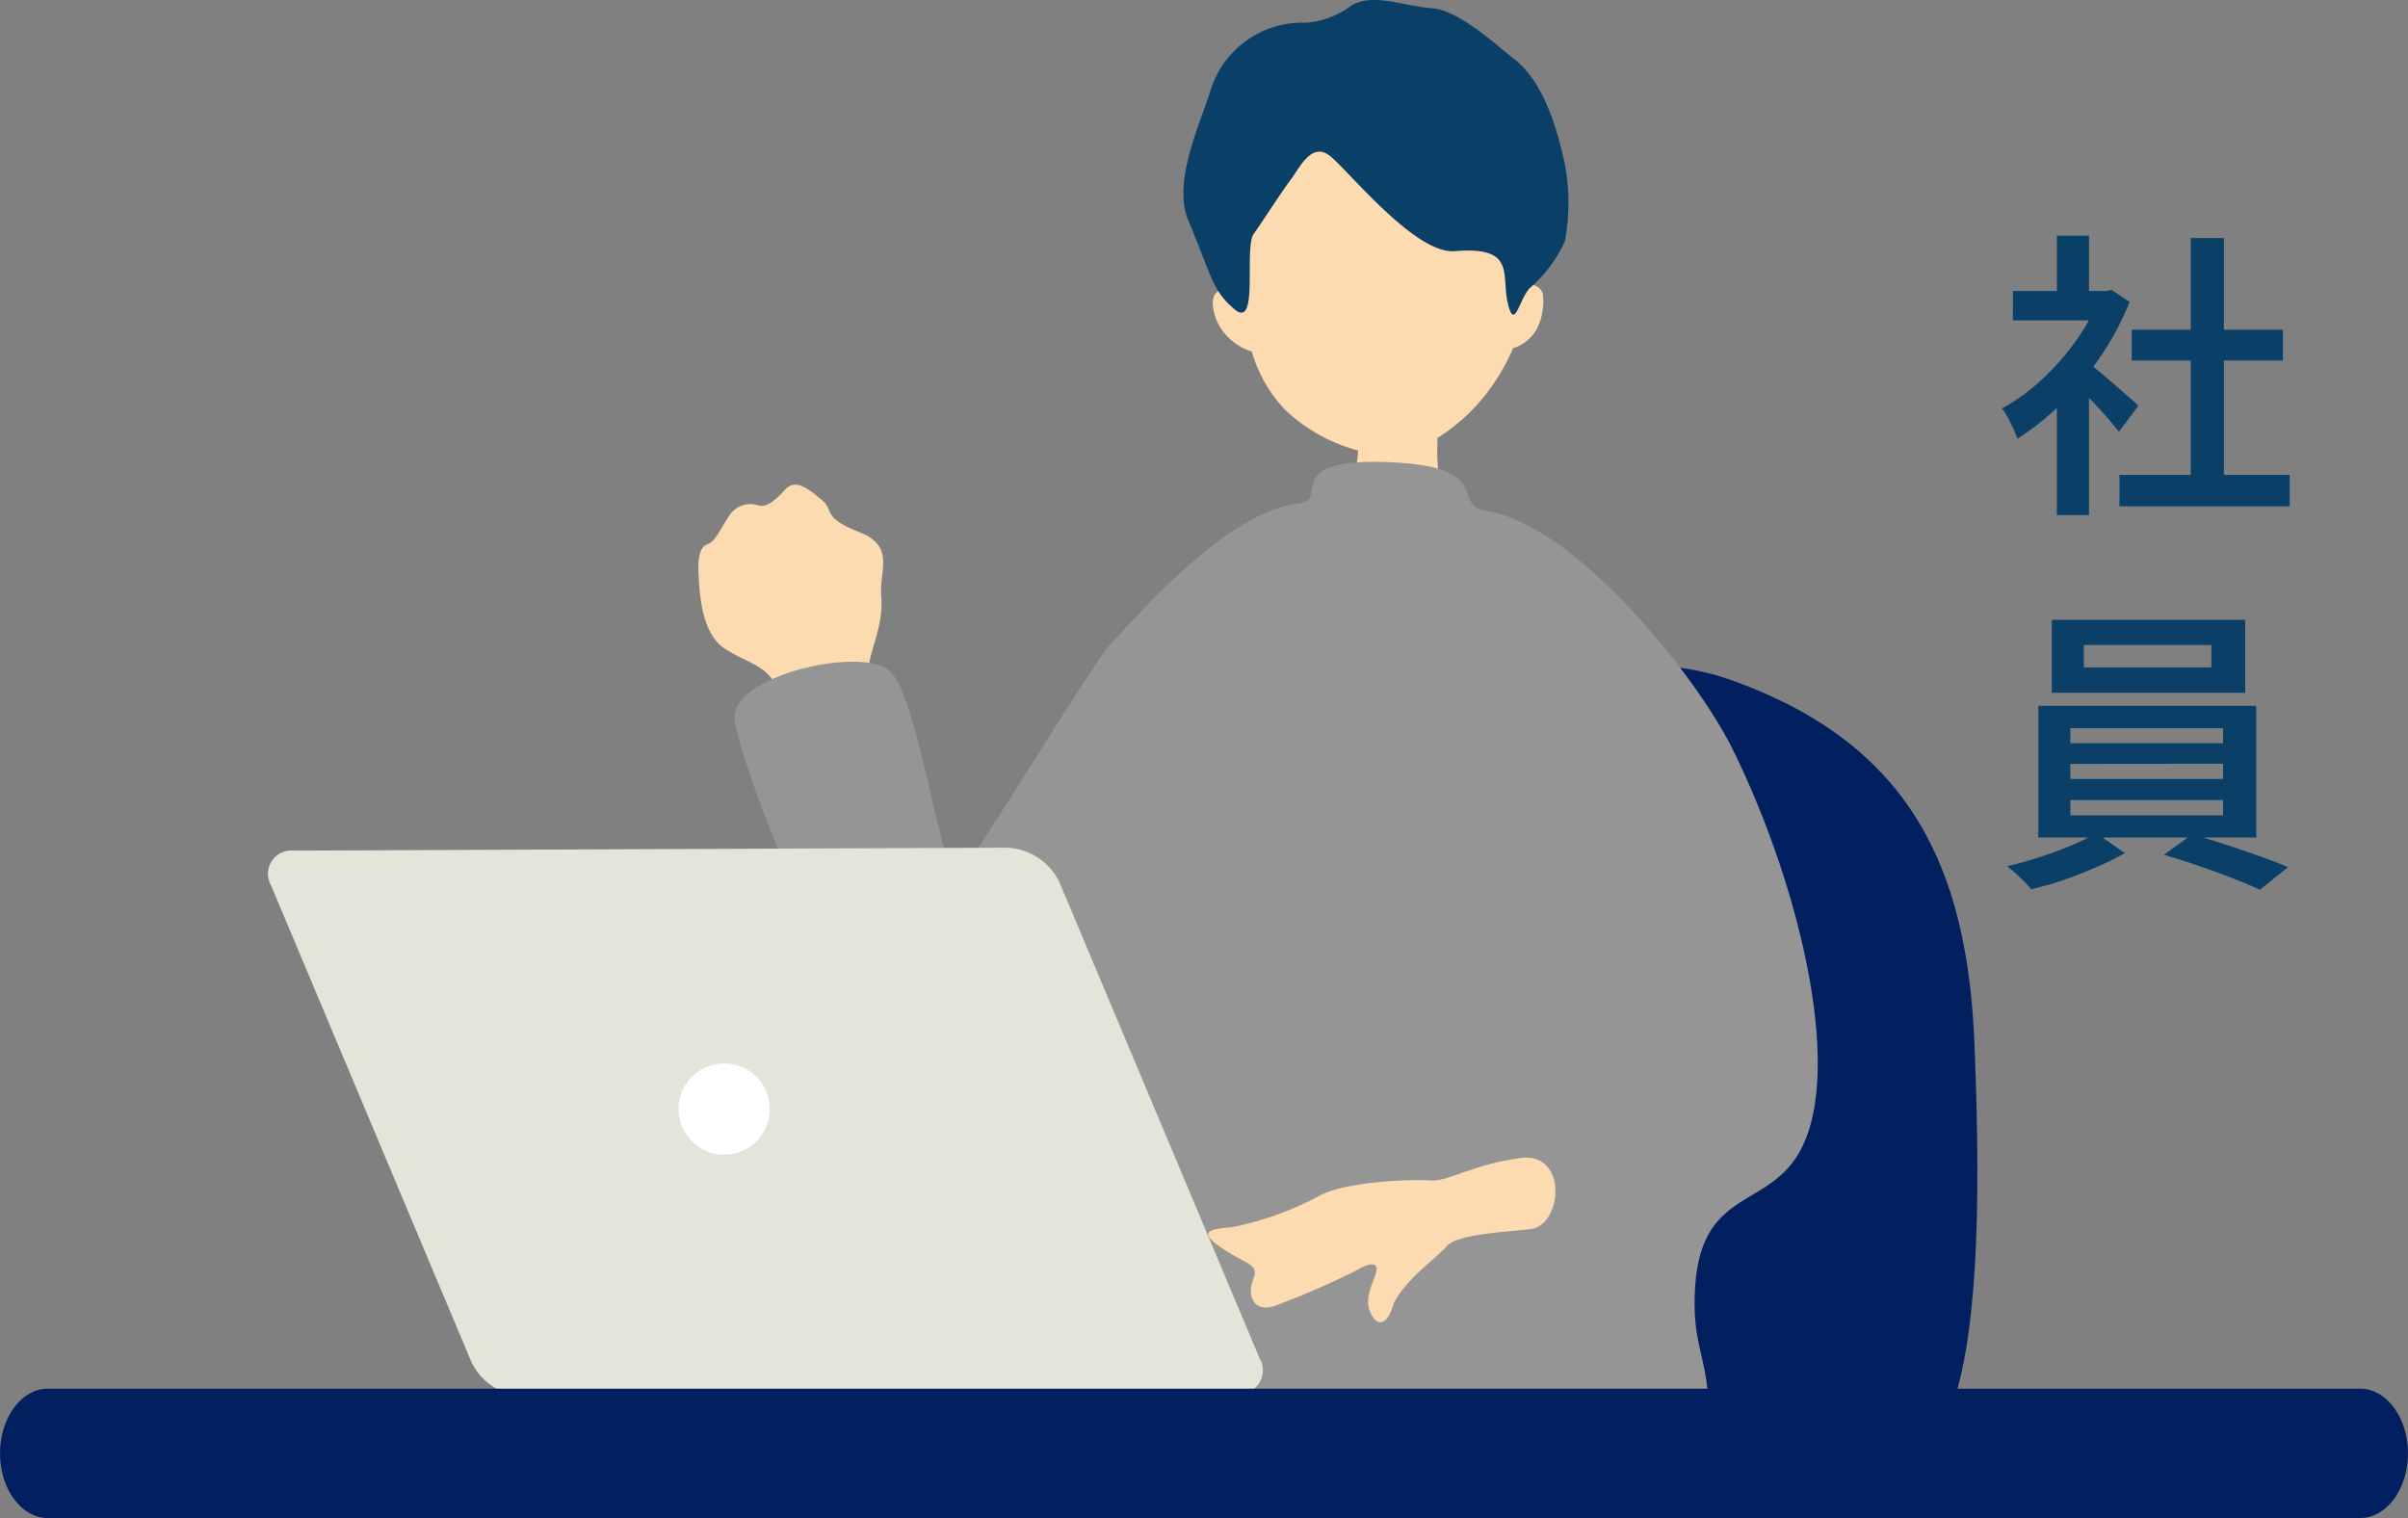 <svg xmlns="http://www.w3.org/2000/svg" width="128.7" height="81.135"><rect width="100%" height="100%" fill="#808080" stroke="none"/><g data-name="グループ 18891"><g data-name="グループ 9523"><path data-name="パス 77572" d="M46.441 35.538c.16-1.017.78-2.215.66-3.645s.776-2.7-1.2-3.466-1.322-1.177-1.97-1.7-1.383-1.2-1.963-.564-1.01.971-1.439.848a1.352 1.352 0 00-1.553.55c-.457.666-.73 1.384-1.168 1.524s-.518.874-.471 1.638.1 3.1 1.391 3.939 2.4.89 2.907 2.364c.078.226.1 1.033.217 1.67.455 1.356 5.654.156 5.211-1.509-.1-.6-.661-1.416-.624-1.654" fill="#fddbb0"/><path data-name="パス 77573" d="M72.251 39.997c5.631-3.328 14.206-5.759 20.093-3.711 9.865 3.431 12.8 10.238 13.182 19.453s.136 16.159-1.4 20-23.642 1.275-31.321 1.659-30.283 2.9-23.853-1.866c11.558-8.575 15.951-8.268 15.465-15.629s3.227-16.833 7.834-19.9" fill="#022060"/><path data-name="パス 77574" d="M73.182 21.28c.232 0 3.275.218 3.565.191a26.454 26.454 0 01.067 2.782c.064 1.92.607 4.8-.1 5.535-1.12 1.024-3.648 1.024-4.448-.48-.448-.735.224-3.743.347-5.457.063-.886.565-2.245.565-2.571" fill="#ffdbb0"/><path data-name="パス 77575" d="M81.445 15.323c.317-5.212-1.366-11.455-7.677-11.455s-8.245 6.644-7.928 11.855c-.3-.3-1.023-.366-1.023.489a2.73 2.73 0 00.667 1.645 3.088 3.088 0 001.422.934 7.483 7.483 0 001.823 3.156 9.123 9.123 0 005.335 2.4c1.644.044 3.689-1.422 4.757-2.578a10.893 10.893 0 002.045-3.155 2.214 2.214 0 001.244-.979 3.335 3.335 0 00.356-1.912.685.685 0 00-1.023-.4" fill="#fddbb0"/><path data-name="パス 77576" d="M69.783 1.216a4.563 4.563 0 002.382-.875c1.127-.78 2.91.008 4.376.1s3.671 2.179 4.279 2.626c1.653 1.216 2.382 3.695 2.821 5.737a11.285 11.285 0 010 4.084 7.283 7.283 0 01-1.9 2.529c-.578.667-.8 2.286-1.156.774s.459-3.043-2.831-2.768c-2.126.179-5.715-4.35-6.694-5.106s-1.635.715-2.079 1.293-1.439 2.133-1.973 2.889.294 5.138-1.021 4.036c-1.205-1.01-1.215-1.751-2.479-4.766-.854-2.036.632-5.154 1.167-6.856a5.136 5.136 0 015.106-3.7" fill="#0a3f67"/><path data-name="パス 77577" d="M69.486 26.889c1.549-.159-1.141-2.489 4.978-2.177 5.471.278 3.007 2.281 4.978 2.592 4.8.759 11.242 8.843 13.171 12.756 3.63 7.364 6.149 17.787 3.333 21.883-1.9 2.761-5.413 1.706-5.376 7.807.02 3.132 1.267 3.306.487 8.891-.168 1.2-14.626.458-16.386-.622-1.421-.871-10.393-.2-12.653 0s-8.094.157-8.3-2.489c-.46-6 4.921-8.212 5.383-11.506s1.032-7.661.014-8.476c-1.114-.892-5.057 4.346-9.882 2.923-3.2-.942-10.114-18.389-9.971-20.243.169-2.2 6.779-3.654 8.26-2.4 1.675 1.415 2.816 11.868 3.8 10.82s7.174-11.408 8.142-12.352 5.975-6.99 10.02-7.405" fill="#959595"/><path data-name="パス 77578" d="M81.309 61.893c-2.492.3-3.95 1.276-4.848 1.2s-4.577.042-5.938.819a16.947 16.947 0 01-4.679 1.679c-.855.083-2.011.112-.607 1.069s2.084.884 1.744 1.711-.005 1.807 1.132 1.429a42.572 42.572 0 004.48-1.95c.466-.288 1.258-.56.889.372s-.515 1.467-.166 2.08.87.5 1.19-.681c.666-1.282 2.255-2.37 2.8-3s2.723-.74 4.468-.924 2.029-4.107-.464-3.811" fill="#fddbb0"/><path data-name="パス 77579" d="M67.331 72.622a1.25 1.25 0 01-1.236 1.863l-38.1.158a3.273 3.273 0 01-2.8-1.847l-10.707-25.47a1.25 1.25 0 011.236-1.863l38.1-.158a3.277 3.277 0 012.8 1.847z" fill="#e2e5d8"/><path data-name="パス 77580" d="M41.146 59.277a2.44 2.44 0 11-2.441-2.441 2.441 2.441 0 012.441 2.441" fill="#fff"/><path data-name="パス 77581" d="M128.7 77.678c0 1.91-1.146 3.458-2.559 3.458H2.559C1.146 81.136 0 79.588 0 77.678s1.146-3.458 2.559-3.458h123.582c1.413 0 2.559 1.548 2.559 3.458" fill="#022060"/></g><path data-name="パス 78501" d="M113.278 25.383h9.1v1.68h-9.1zm.656-7.76h8.08v1.648h-8.08zm3.152-4.9h1.776v13.476h-1.776zm-9.5 2.832h5.264v1.568h-5.268zm2.348 5.28l1.716-2.028v8.72h-1.716zm0-8.24h1.716v3.7h-1.716zm1.536 6.692q.208.144.608.472t.848.72l.824.72q.376.328.536.488l-1.036 1.392q-.224-.288-.576-.7t-.752-.832q-.4-.424-.768-.8t-.628-.612zm.752-3.728h.336l.3-.064.96.64a14.868 14.868 0 01-1.56 2.928 16.736 16.736 0 01-2.1 2.52 13.706 13.706 0 01-2.336 1.864 5.477 5.477 0 00-.224-.552q-.144-.312-.3-.6a3.184 3.184 0 00-.3-.464 10.4 10.4 0 002.12-1.536 13.47 13.47 0 001.84-2.088 10.28 10.28 0 001.264-2.328zm-.848 18.912v1.2h6.816v-1.2zm-1.712-1.344h10.336v3.9h-10.336zm.992 7.7v.808h8.16v-.816zm0 1.936v.816h8.16v-.816zm0-3.84v.8h8.16v-.8zm-1.712-1.2h11.648v7.04h-11.648zm3.088 6.8l1.536 1.072a15.636 15.636 0 01-1.5.744q-.856.376-1.76.688a17.166 17.166 0 01-1.736.5 7.019 7.019 0 00-.608-.632q-.384-.36-.688-.6.848-.192 1.752-.488t1.7-.632a8.513 8.513 0 001.304-.656zm3.62 1.164l1.5-1.088q.848.224 1.792.536t1.824.624q.88.312 1.52.584l-1.5 1.216q-.608-.288-1.488-.632t-1.848-.672q-.956-.328-1.8-.568z" fill="#0a3f67"/></g></svg>